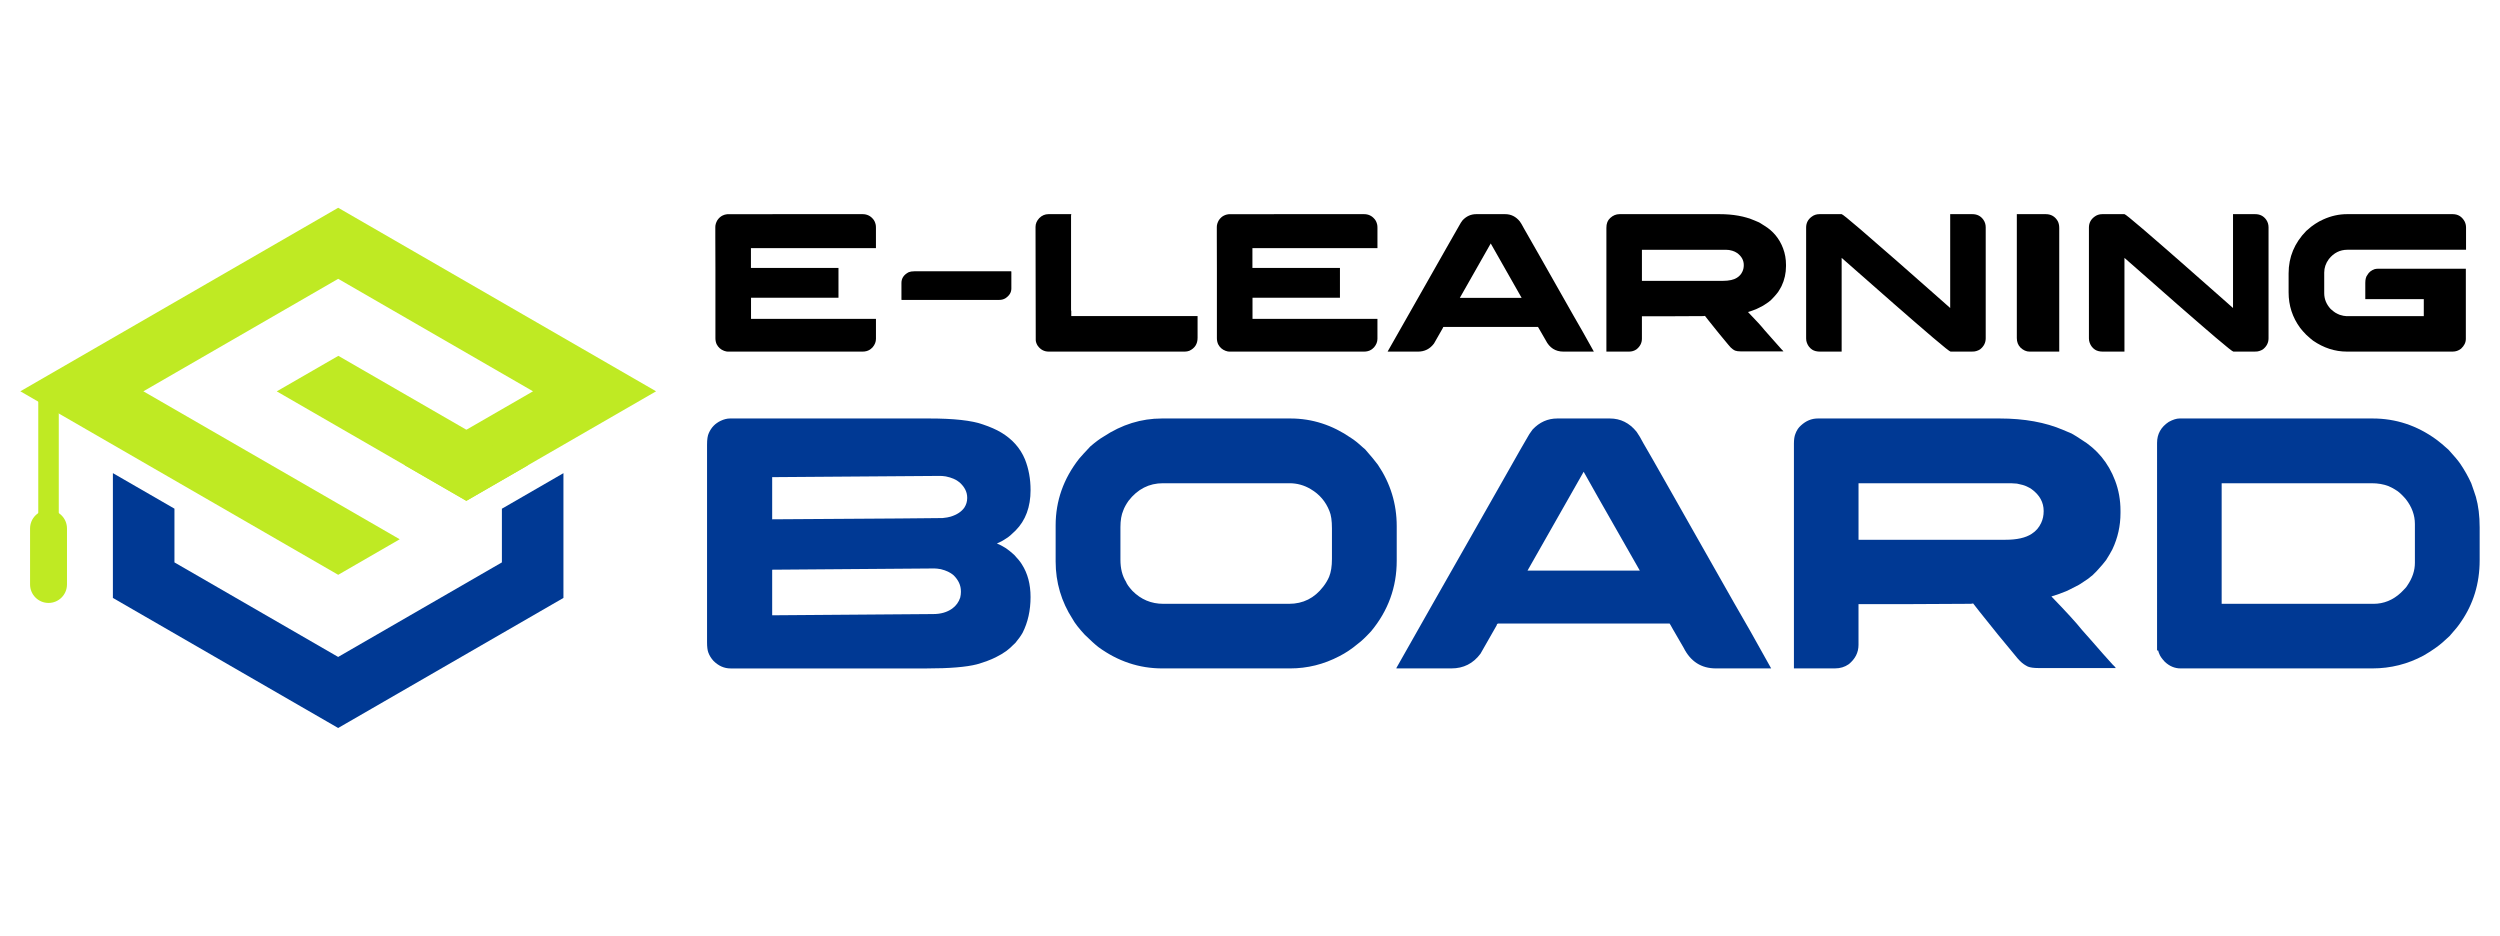 <?xml version="1.0" encoding="utf-8"?>
<!-- Generator: Adobe Illustrator 16.0.0, SVG Export Plug-In . SVG Version: 6.00 Build 0)  -->
<!DOCTYPE svg PUBLIC "-//W3C//DTD SVG 1.1//EN" "http://www.w3.org/Graphics/SVG/1.1/DTD/svg11.dtd">
<svg version="1.1" id="Calque_1" xmlns="http://www.w3.org/2000/svg" xmlns:xlink="http://www.w3.org/1999/xlink" x="0px" y="0px"
	 width="237.75px" height="88.991px" viewBox="0 0 237.75 88.991" enable-background="new 0 0 237.75 88.991" xml:space="preserve">
<g>
	<polygon fill="#003994" points="47.73,48.378 47.73,53.484 32.159,62.475 16.59,53.484 16.59,48.374 10.736,44.995 10.736,56.863 
		32.159,69.232 53.583,56.863 53.583,44.998 	"/>
	<path fill="#BFEA23" d="M62.393,37.213L32.162,19.759L1.934,37.213l30.228,17.451l5.851-3.379l-5.851-3.379L13.634,37.213
		l18.528-10.697l18.527,10.697l-6.336,3.656l-5.856,3.379l5.854,3.381l5.854-3.381L62.393,37.213z"/>
	<g>
		<polygon fill="#BFEA23" points="50.205,44.248 44.353,40.869 32.176,33.84 26.328,37.213 26.324,37.222 38.496,44.248 
			44.35,47.629 		"/>
	</g>
	<g>
		<g>
			<rect x="3.639" y="36.944" fill="#BFEA23" width="1.95" height="15.818"/>
		</g>
		<g>
			<path fill="#BFEA23" d="M4.616,57.34c-0.971,0-1.757-0.788-1.757-1.756v-5.325c0-0.972,0.786-1.758,1.757-1.758
				c0.968,0,1.754,0.786,1.754,1.758v5.325C6.37,56.552,5.584,57.34,4.616,57.34z"/>
		</g>
	</g>
	<g>
		<g>
			<path d="M82.029,20.366c0.407,0,0.736,0.153,0.994,0.459c0.117,0.131,0.203,0.307,0.252,0.526
				c0.02,0.075,0.027,0.181,0.027,0.319v1.925H71.414v1.885h8.325v2.834h-8.308l-0.009,0.01v1.998h11.873
				c0.004,0,0.008,0.005,0.008,0.01v1.887c0,0.288-0.104,0.557-0.316,0.808c-0.135,0.131-0.228,0.209-0.281,0.234
				c-0.188,0.119-0.42,0.178-0.696,0.178H69.218c-0.086,0-0.207-0.023-0.357-0.075c-0.318-0.117-0.556-0.33-0.713-0.638
				c-0.074-0.176-0.112-0.362-0.112-0.563v-6.598c-0.007-0.319-0.01-1.358-0.01-3.116v-0.863c0-0.206,0.066-0.422,0.197-0.647
				c0.137-0.2,0.301-0.348,0.488-0.44c0.138-0.063,0.24-0.097,0.311-0.104c0.038-0.013,0.093-0.021,0.168-0.028H82.029z"/>
			<path d="M96.152,25.8c0.018,0.006,0.028,0.015,0.028,0.028v1.614c0,0.368-0.191,0.679-0.573,0.929
				c-0.175,0.101-0.365,0.15-0.571,0.15h-9.281c-0.019,0-0.028-0.01-0.028-0.028v-1.586c0-0.445,0.232-0.785,0.693-1.023
				c0.146-0.056,0.32-0.084,0.525-0.084H96.152z"/>
			<path d="M99.708,20.366h2.17c0,0.037-0.004,0.068-0.011,0.094c-0.005,0.013-0.01,0.021-0.01,0.027v9.029l0.021,0.019h-0.021
				c0.013,0.012,0.021,0.022,0.021,0.032s0,0.024,0,0.042v0.452h12.012v2.072c0,0.575-0.263,0.985-0.79,1.229
				c-0.143,0.052-0.283,0.075-0.421,0.075H99.728c-0.425,0-0.772-0.183-1.041-0.554c-0.112-0.176-0.176-0.351-0.188-0.526v-0.093
				l-0.02-10.688c0-0.308,0.123-0.588,0.366-0.846C99.097,20.487,99.385,20.366,99.708,20.366z"/>
			<path d="M129.719,20.366c0.407,0,0.738,0.153,0.995,0.459c0.119,0.131,0.203,0.307,0.254,0.526
				c0.019,0.075,0.028,0.181,0.028,0.319v1.925h-11.891v1.885h8.324v2.834h-8.307l-0.008,0.01v1.998h11.871
				c0.006,0,0.01,0.005,0.01,0.01v1.887c0,0.288-0.108,0.557-0.319,0.808c-0.134,0.131-0.227,0.209-0.28,0.234
				c-0.188,0.119-0.421,0.178-0.696,0.178h-12.791c-0.087,0-0.208-0.023-0.356-0.075c-0.319-0.117-0.558-0.33-0.713-0.638
				c-0.074-0.176-0.113-0.362-0.113-0.563v-6.598c-0.006-0.319-0.008-1.358-0.008-3.116v-0.863c0-0.206,0.064-0.422,0.195-0.647
				c0.138-0.2,0.301-0.348,0.488-0.44c0.139-0.063,0.239-0.097,0.31-0.104c0.037-0.013,0.094-0.021,0.169-0.028H129.719z"/>
			<path d="M140.391,20.366h2.749c0.556,0,1.022,0.231,1.397,0.695c0.1,0.137,0.226,0.35,0.376,0.637
				c0.025,0.038,0.047,0.075,0.064,0.113c0.059,0.088,0.538,0.932,1.446,2.533c0.256,0.456,0.551,0.977,0.883,1.558
				c2.058,3.636,3.115,5.494,3.172,5.574l1.098,1.962h-2.89c-0.764,0-1.326-0.359-1.69-1.08c-0.257-0.437-0.444-0.762-0.562-0.975
				c-0.102-0.181-0.158-0.277-0.17-0.291h-8.973c-0.013,0-0.027,0.005-0.041,0.019c-0.016,0.013-0.026,0.038-0.032,0.075
				l-0.845,1.482c-0.384,0.514-0.889,0.77-1.521,0.77h-2.862c-0.013,0-0.02-0.001-0.02-0.005c0-0.003,0-0.007,0-0.014
				c1.384-2.446,2.588-4.567,3.614-6.363c0.813-1.432,1.471-2.589,1.97-3.472c0.775-1.37,1.183-2.082,1.221-2.141
				c0.099-0.188,0.206-0.354,0.318-0.497C139.457,20.56,139.889,20.366,140.391,20.366z M141.769,23.153l-2.937,5.171h5.874
				C142.785,24.959,141.807,23.234,141.769,23.153z"/>
			<path d="M154.017,20.366h9.516c1.284,0,2.393,0.199,3.322,0.6c0.188,0.075,0.336,0.139,0.442,0.188
				c0.157,0.088,0.321,0.19,0.498,0.311c0.829,0.506,1.424,1.223,1.773,2.148c0.188,0.494,0.28,1.019,0.28,1.576v0.122
				c0,0.669-0.141,1.302-0.422,1.895c-0.087,0.17-0.197,0.357-0.329,0.564c-0.112,0.15-0.247,0.31-0.403,0.479
				c-0.076,0.087-0.149,0.166-0.224,0.234l-0.095,0.095l-0.075,0.057l-0.141,0.113c-0.113,0.079-0.254,0.174-0.425,0.28
				c-0.024,0.012-0.047,0.028-0.071,0.047c-0.17,0.088-0.323,0.166-0.46,0.234c-0.07,0.031-0.135,0.063-0.199,0.095
				c-0.244,0.1-0.501,0.19-0.769,0.271c0.775,0.801,1.307,1.383,1.594,1.746c0.195,0.218,0.386,0.434,0.573,0.647
				c0.358,0.412,0.698,0.798,1.023,1.153c0.101,0.094,0.159,0.159,0.178,0.197h-4.054c-0.233,0-0.412-0.024-0.543-0.075
				c-0.039-0.02-0.074-0.038-0.104-0.056c-0.03-0.019-0.064-0.04-0.104-0.066c-0.131-0.087-0.277-0.234-0.439-0.44
				c-0.595-0.707-1.226-1.48-1.887-2.318l-0.33-0.423c-0.018,0-0.056,0.007-0.112,0.021c-0.387,0-1.555,0.005-3.5,0.017h-2.384
				v2.133c0,0.398-0.172,0.737-0.516,1.012c-0.208,0.144-0.445,0.216-0.713,0.216h-2.149V21.681c0-0.213,0.024-0.382,0.074-0.507
				c0.025-0.076,0.069-0.163,0.132-0.264c0.043-0.062,0.096-0.122,0.159-0.179C153.397,20.487,153.692,20.366,154.017,20.366z
				 M156.147,23.753v2.957h7.687c0.602,0,1.057-0.103,1.369-0.31c0.227-0.144,0.391-0.335,0.499-0.572
				c0.088-0.182,0.131-0.388,0.131-0.619c0-0.457-0.211-0.84-0.63-1.146c-0.061-0.043-0.13-0.081-0.195-0.112
				c-0.021-0.005-0.039-0.016-0.057-0.028c-0.112-0.057-0.286-0.106-0.516-0.149c-0.075,0-0.179-0.007-0.31-0.021H156.147z"/>
			<path d="M173.029,20.366h2.111c0.067,0,0.634,0.454,1.69,1.361c1.057,0.906,2.246,1.94,3.571,3.101
				c1.321,1.161,2.497,2.195,3.523,3.103l1.539,1.36v-8.925h2.111c0.442,0,0.792,0.175,1.041,0.525
				c0.149,0.213,0.226,0.453,0.226,0.723v10.557c0,0.421-0.179,0.771-0.534,1.052c-0.093,0.063-0.211,0.116-0.348,0.159
				c-0.088,0.038-0.247,0.057-0.479,0.057h-1.979c-0.075,0-0.643-0.453-1.709-1.36c-1.064-0.907-2.256-1.941-3.585-3.103
				c-1.326-1.159-2.502-2.192-3.528-3.1l-1.539-1.352v8.914h-2.056c-0.305,0-0.556-0.062-0.749-0.188
				c-0.233-0.156-0.397-0.369-0.497-0.638c-0.052-0.132-0.075-0.272-0.075-0.423V21.643c0-0.426,0.171-0.767,0.515-1.023
				C172.49,20.451,172.742,20.366,173.029,20.366z"/>
			<path d="M191.8,20.366h2.749c0.494,0,0.871,0.213,1.128,0.638c0.104,0.182,0.157,0.407,0.157,0.677v11.758h-2.825
				c-0.305,0-0.593-0.128-0.862-0.384c-0.231-0.237-0.347-0.538-0.347-0.9V20.366z"/>
			<path d="M199.927,20.366h2.11c0.068,0,0.632,0.454,1.69,1.361c1.058,0.906,2.245,1.94,3.571,3.101
				c1.321,1.161,2.497,2.195,3.523,3.103l1.539,1.36v-8.925h2.11c0.444,0,0.792,0.175,1.044,0.525
				c0.147,0.213,0.224,0.453,0.224,0.723v10.557c0,0.421-0.178,0.771-0.533,1.052c-0.095,0.063-0.211,0.116-0.35,0.159
				c-0.086,0.038-0.245,0.057-0.479,0.057h-1.979c-0.075,0-0.645-0.453-1.71-1.36c-1.063-0.907-2.257-1.941-3.585-3.103
				c-1.326-1.159-2.502-2.192-3.527-3.1l-1.54-1.352v8.914h-2.056c-0.306,0-0.555-0.062-0.748-0.188
				c-0.233-0.156-0.397-0.369-0.497-0.638c-0.052-0.132-0.077-0.272-0.077-0.423V21.643c0-0.426,0.173-0.767,0.515-1.023
				C199.387,20.451,199.638,20.366,199.927,20.366z"/>
			<path d="M223.199,20.366h10.053c0.5,0,0.878,0.231,1.134,0.695c0.088,0.174,0.134,0.368,0.134,0.581v2.11h-11.281
				c-0.707,0-1.295,0.296-1.764,0.884c-0.296,0.4-0.442,0.829-0.442,1.286v1.961c0,0.557,0.203,1.057,0.612,1.5
				c0.166,0.151,0.314,0.266,0.439,0.349c0.151,0.087,0.291,0.156,0.422,0.206c0.262,0.082,0.464,0.123,0.601,0.123h7.395v-1.614
				h-5.563v-1.54c0-0.351,0.07-0.607,0.206-0.769c0.138-0.251,0.367-0.433,0.694-0.546c0.117-0.024,0.228-0.037,0.328-0.037h8.334
				v6.672c0,0.345-0.154,0.657-0.459,0.938c-0.239,0.183-0.502,0.272-0.789,0.272h-10.07c-1.133,0-2.202-0.348-3.211-1.041
				c-0.181-0.139-0.396-0.322-0.646-0.555c-0.249-0.255-0.444-0.475-0.58-0.656c-0.735-1-1.1-2.127-1.1-3.379v-1.811
				c0-1.552,0.562-2.896,1.68-4.036c0.363-0.325,0.645-0.546,0.845-0.666c0.244-0.163,0.501-0.304,0.769-0.422
				C221.677,20.536,222.432,20.366,223.199,20.366z"/>
		</g>
		<g>
			<path fill="#003994" d="M69.424,39.798h18.955c2.335,0,4.029,0.188,5.085,0.563c0.705,0.236,1.286,0.494,1.743,0.767
				c1.067,0.638,1.825,1.491,2.269,2.561c0.351,0.886,0.531,1.859,0.531,2.918c0,1.602-0.474,2.882-1.419,3.838
				c-0.375,0.374-0.656,0.614-0.834,0.717c-0.274,0.192-0.519,0.333-0.734,0.428c-0.139,0.058-0.207,0.09-0.207,0.101
				c0.24,0.091,0.525,0.239,0.854,0.445c0.204,0.135,0.466,0.347,0.782,0.631c0.343,0.363,0.588,0.663,0.733,0.905
				c0.546,0.851,0.824,1.885,0.824,3.104c0,1.273-0.254,2.406-0.754,3.395c-0.159,0.283-0.387,0.604-0.681,0.957
				c-0.424,0.42-0.714,0.68-0.873,0.785c-0.284,0.203-0.618,0.404-1.006,0.596c-0.476,0.24-1.074,0.461-1.792,0.668
				c-1.01,0.26-2.6,0.391-4.757,0.391H69.475c-0.604,0-1.144-0.242-1.621-0.717c-0.228-0.25-0.393-0.52-0.495-0.803
				c-0.08-0.217-0.119-0.535-0.119-0.953V42.289c0-0.501,0.055-0.871,0.17-1.108c0.239-0.536,0.614-0.923,1.126-1.161
				C68.844,39.874,69.14,39.798,69.424,39.798z M73.434,45.377v4.009c10.806-0.067,16.208-0.106,16.208-0.119
				c0.33-0.032,0.586-0.079,0.77-0.136c0.591-0.183,1.023-0.467,1.296-0.854c0.184-0.285,0.272-0.588,0.272-0.903v-0.052
				c0-0.536-0.244-1.017-0.732-1.451c-0.31-0.263-0.743-0.45-1.296-0.563c-0.22-0.032-0.398-0.049-0.546-0.049
				C88.563,45.259,83.238,45.297,73.434,45.377z M73.434,54.179v4.335l15.32-0.117c0.705,0,1.304-0.17,1.793-0.514
				c0.375-0.271,0.632-0.623,0.771-1.059c0.044-0.192,0.064-0.364,0.064-0.511v-0.085c0-0.559-0.232-1.063-0.695-1.52
				c-0.299-0.261-0.701-0.454-1.214-0.579c-0.262-0.045-0.466-0.068-0.616-0.068C79.088,54.142,73.945,54.179,73.434,54.179z"/>
			<path fill="#003994" d="M110.493,39.798h12.233c2.059,0,3.982,0.622,5.769,1.859c0.295,0.184,0.664,0.477,1.108,0.888
				c0.068,0.058,0.143,0.118,0.222,0.188c0.558,0.637,0.961,1.124,1.213,1.467c1.191,1.764,1.79,3.71,1.79,5.836v3.293
				c0,2.514-0.814,4.75-2.438,6.707c-0.514,0.557-0.934,0.953-1.263,1.193c-0.571,0.479-1.155,0.871-1.758,1.176
				c-1.479,0.775-3.037,1.162-4.676,1.162h-12.165c-2.195,0-4.221-0.678-6.073-2.031c-0.308-0.238-0.739-0.633-1.299-1.178
				c-0.557-0.604-0.938-1.092-1.142-1.469c-1.082-1.67-1.623-3.503-1.623-5.492v-3.43c0-2.332,0.747-4.447,2.236-6.346
				c0.216-0.252,0.567-0.64,1.059-1.161c0.489-0.422,0.908-0.733,1.262-0.938C106.689,40.372,108.536,39.798,110.493,39.798z
				 M106.553,50.12v3.106c0,0.841,0.177,1.54,0.529,2.099c0.067,0.202,0.273,0.493,0.613,0.868c0.809,0.818,1.786,1.23,2.934,1.23
				h11.961c1.332,0,2.412-0.541,3.243-1.624c0.238-0.305,0.426-0.619,0.563-0.938c0.184-0.442,0.272-1.011,0.272-1.705v-2.9
				c0-0.74-0.08-1.292-0.239-1.655c-0.352-0.899-0.942-1.592-1.773-2.08c-0.625-0.378-1.304-0.565-2.03-0.565h-12.029
				c-1.32,0-2.412,0.558-3.275,1.673c-0.238,0.342-0.403,0.645-0.495,0.904C106.645,48.952,106.553,49.482,106.553,50.12z"/>
			<path fill="#003994" d="M148.099,39.798h5c1.011,0,1.859,0.422,2.541,1.264c0.181,0.249,0.409,0.637,0.683,1.158
				c0.045,0.069,0.086,0.138,0.12,0.205c0.103,0.159,0.978,1.695,2.628,4.606c0.465,0.83,0.999,1.775,1.604,2.834
				c3.74,6.607,5.663,9.986,5.768,10.135l1.995,3.566h-5.255c-1.389,0-2.411-0.654-3.07-1.965c-0.468-0.793-0.809-1.385-1.026-1.771
				c-0.179-0.33-0.284-0.508-0.306-0.529h-16.313c-0.021,0-0.048,0.012-0.076,0.033c-0.028,0.023-0.05,0.068-0.06,0.139
				l-1.536,2.693c-0.694,0.934-1.614,1.4-2.764,1.4h-5.204c-0.022,0-0.035-0.004-0.035-0.008c0-0.006,0-0.016,0-0.027
				c2.515-4.445,4.703-8.305,6.568-11.569c1.479-2.604,2.676-4.708,3.586-6.312c1.408-2.492,2.149-3.789,2.218-3.891
				c0.182-0.342,0.375-0.642,0.578-0.904C146.402,40.15,147.189,39.798,148.099,39.798z M150.606,44.865l-5.34,9.4h10.681
				C152.455,48.146,150.674,45.014,150.606,44.865z"/>
			<path fill="#003994" d="M172.874,39.798h17.299c2.333,0,4.347,0.364,6.04,1.093c0.343,0.136,0.609,0.249,0.804,0.34
				c0.284,0.16,0.587,0.348,0.905,0.563c1.513,0.924,2.587,2.225,3.224,3.909c0.341,0.896,0.513,1.854,0.513,2.862v0.224
				c0,1.218-0.257,2.365-0.769,3.448c-0.161,0.305-0.357,0.647-0.597,1.021c-0.206,0.272-0.45,0.564-0.734,0.871
				c-0.137,0.159-0.272,0.301-0.41,0.427l-0.169,0.168l-0.139,0.104l-0.253,0.206c-0.207,0.146-0.463,0.318-0.769,0.511
				c-0.048,0.023-0.092,0.052-0.137,0.084c-0.309,0.16-0.586,0.301-0.837,0.428c-0.124,0.057-0.244,0.114-0.359,0.171
				c-0.442,0.184-0.907,0.347-1.397,0.495c1.41,1.456,2.378,2.515,2.9,3.175c0.353,0.396,0.698,0.789,1.042,1.178
				c0.647,0.75,1.267,1.449,1.858,2.1c0.182,0.168,0.29,0.289,0.324,0.355h-7.371c-0.423,0-0.751-0.045-0.99-0.137
				c-0.066-0.033-0.131-0.07-0.188-0.102c-0.057-0.035-0.12-0.074-0.188-0.117c-0.238-0.162-0.507-0.428-0.802-0.803
				c-1.08-1.289-2.224-2.691-3.43-4.217l-0.599-0.768c-0.033,0-0.1,0.012-0.202,0.035c-0.706,0-2.827,0.01-6.366,0.033h-4.333v3.871
				c0,0.73-0.312,1.346-0.938,1.848c-0.376,0.26-0.808,0.391-1.299,0.391h-3.905V42.188c0-0.387,0.045-0.694,0.137-0.921
				c0.044-0.139,0.124-0.297,0.238-0.479c0.078-0.113,0.176-0.223,0.289-0.324C171.747,40.02,172.279,39.798,172.874,39.798z
				 M176.746,45.956v5.376h13.975c1.091,0,1.922-0.188,2.49-0.562c0.41-0.263,0.711-0.612,0.905-1.044
				c0.158-0.329,0.237-0.704,0.237-1.125c0-0.829-0.38-1.524-1.143-2.08c-0.114-0.082-0.231-0.149-0.358-0.206
				c-0.033-0.01-0.066-0.028-0.103-0.052c-0.205-0.101-0.517-0.192-0.938-0.272c-0.136,0-0.323-0.012-0.563-0.035H176.746z"/>
			<path fill="#003994" d="M207.271,39.798h18.376c2.194,0,4.209,0.666,6.039,1.996c0.285,0.206,0.67,0.527,1.162,0.971
				c0.556,0.604,0.936,1.06,1.142,1.366c0.398,0.592,0.74,1.201,1.025,1.825c0.079,0.218,0.163,0.462,0.255,0.733
				c0.057,0.183,0.12,0.37,0.188,0.564c0.24,0.843,0.358,1.81,0.358,2.9v3.139c0,2.196-0.598,4.154-1.791,5.869
				c-0.205,0.32-0.564,0.764-1.076,1.332c-0.487,0.467-0.91,0.826-1.263,1.076c-0.375,0.271-0.773,0.529-1.192,0.768
				c-1.513,0.818-3.142,1.229-4.881,1.229h-18.239c-0.559,0-1.06-0.213-1.501-0.631c-0.286-0.307-0.463-0.563-0.53-0.77
				c-0.034-0.066-0.069-0.168-0.102-0.307h-0.104V42.117c0-0.84,0.371-1.508,1.111-1.995
				C206.645,39.906,206.987,39.798,207.271,39.798z M211.28,45.956v11.468h14.435c0.977,0,1.851-0.352,2.611-1.06
				c0.341-0.33,0.539-0.551,0.599-0.664c0.488-0.707,0.732-1.428,0.732-2.169v-3.702c0-0.839-0.29-1.632-0.871-2.37
				c-0.316-0.364-0.586-0.619-0.802-0.77c-0.283-0.192-0.562-0.346-0.836-0.459c-0.478-0.183-1.011-0.274-1.604-0.274H211.28z"/>
		</g>
	</g>
</g>
</svg>
